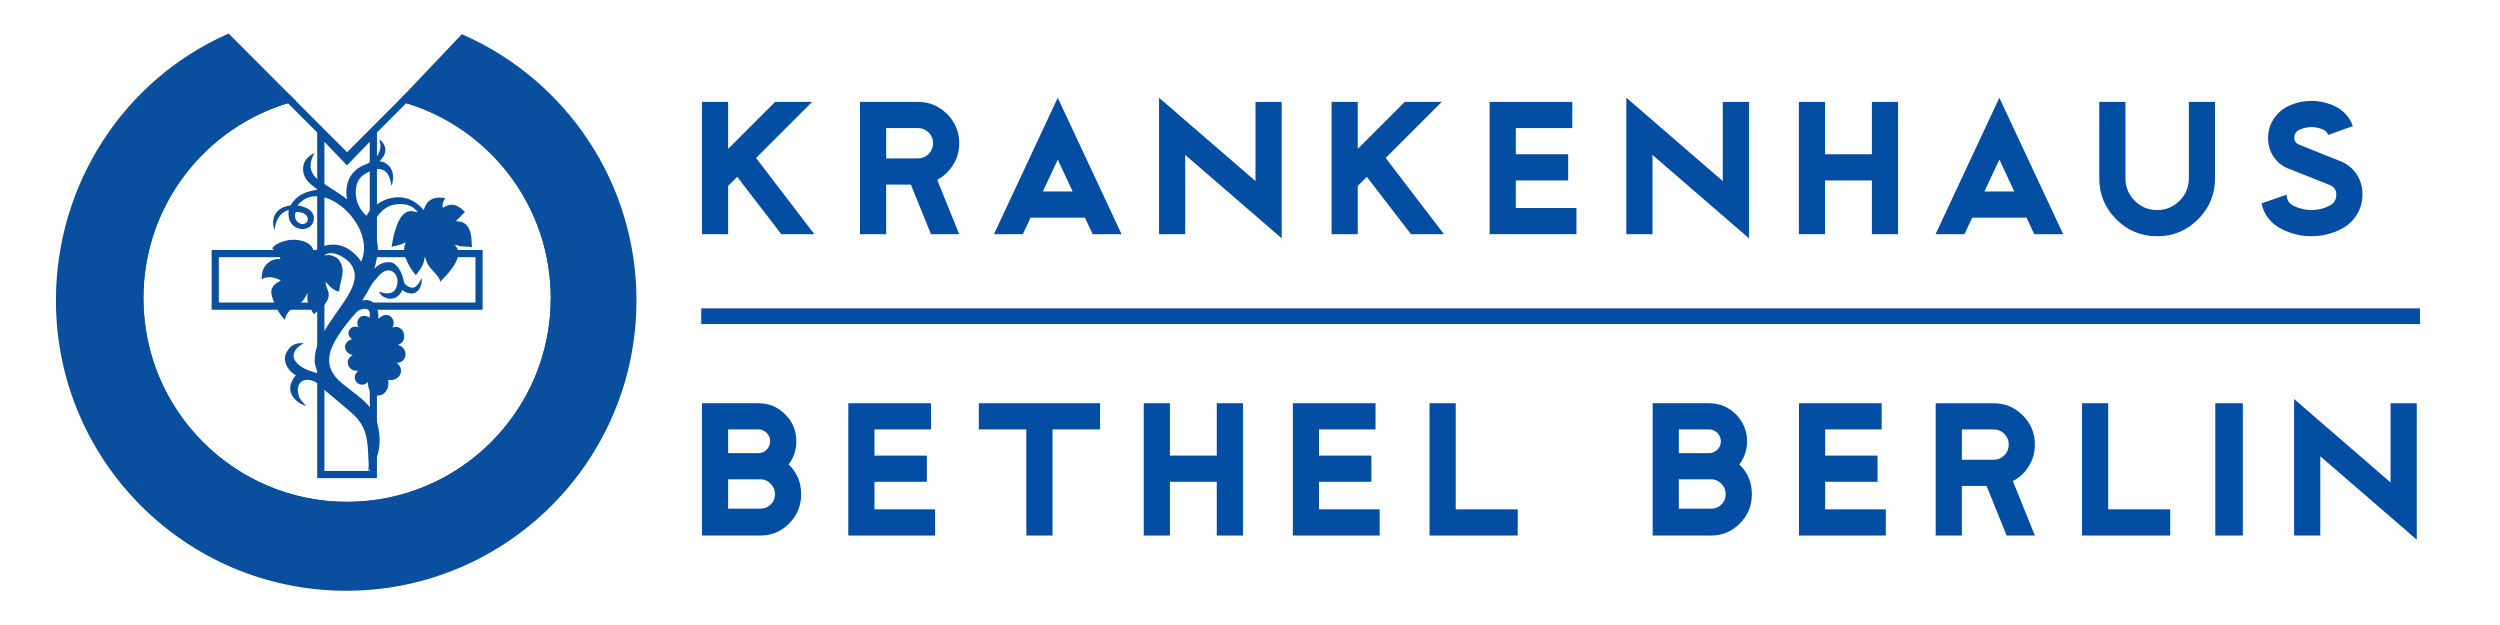 <?xml version="1.0" encoding="UTF-8"?>
<svg id="Krankenhaus_Bethel_Berlin" data-name="Krankenhaus Bethel Berlin" xmlns="http://www.w3.org/2000/svg" viewBox="0 0 2267.72 566.93">
  <defs>
    <style>
      .cls-1, .cls-2 {
        fill: #0a4f9d;
      }

      .cls-2, .cls-3 {
        stroke: #0a4f9d;
        stroke-miterlimit: 10;
        stroke-width: 6.53px;
      }

      .cls-4 {
        fill: #034ea2;
      }

      .cls-3 {
        fill: none;
      }
    </style>
  </defs>
  <g>
    <path class="cls-4" d="M726.73,448.39c0,10.25-3.61,19.04-10.81,26.38-7.21,7.33-15.9,11-26.06,11h-53.12v-120h51.25c9.5,0,17.6,3.38,24.31,10.12,6.71,6.75,10.06,14.88,10.06,24.38,0,7.83-2.33,14.83-7,21,7.58,7.25,11.38,16.29,11.38,27.12ZM698.6,400.27c0-2.92-1.04-5.44-3.12-7.56-2.08-2.12-4.58-3.19-7.5-3.19h-27.5v21.5h27.5c2.92,0,5.42-1.06,7.5-3.19,2.08-2.12,3.12-4.64,3.12-7.56ZM702.98,448.39c0-3.67-1.29-6.85-3.88-9.56-2.58-2.71-5.67-4.06-9.25-4.06h-29.38v26.62h29.38c3.67,0,6.77-1.27,9.31-3.81s3.81-5.6,3.81-9.19Z"/>
    <path class="cls-4" d="M848.23,485.77h-78.75v-120h75v23.75h-51.25v23.75h47.5v23.75h-47.5v25h55v23.75Z"/>
    <path class="cls-4" d="M997.85,389.52h-43.12v96.25h-23.75v-96.25h-43.12v-23.75h110v23.75Z"/>
    <path class="cls-4" d="M1127.47,485.77h-23.75v-48.75h-42.5v48.75h-23.75v-120h23.75v47.5h42.5v-47.5h23.75v120Z"/>
    <path class="cls-4" d="M1251.47,485.77h-78.75v-120h75v23.75h-51.25v23.75h47.5v23.75h-47.5v25h55v23.75Z"/>
    <path class="cls-4" d="M1376.72,485.77h-80v-120h23.75v96.25h56.25v23.75Z"/>
    <path class="cls-4" d="M1589.1,448.39c0,10.25-3.61,19.04-10.81,26.38-7.21,7.33-15.9,11-26.06,11h-53.12v-120h51.25c9.5,0,17.6,3.38,24.31,10.12,6.71,6.75,10.06,14.88,10.06,24.38,0,7.83-2.33,14.83-7,21,7.58,7.25,11.38,16.29,11.38,27.12ZM1560.97,400.27c0-2.92-1.04-5.44-3.12-7.56-2.08-2.12-4.58-3.19-7.5-3.19h-27.5v21.5h27.5c2.92,0,5.42-1.06,7.5-3.19,2.08-2.12,3.12-4.64,3.12-7.56ZM1565.35,448.39c0-3.67-1.29-6.85-3.88-9.56-2.58-2.71-5.67-4.06-9.25-4.06h-29.38v26.62h29.38c3.67,0,6.77-1.27,9.31-3.81s3.81-5.6,3.81-9.19Z"/>
    <path class="cls-4" d="M1710.59,485.77h-78.75v-120h75v23.75h-51.25v23.75h47.5v23.75h-47.5v25h55v23.75Z"/>
    <path class="cls-4" d="M1845.84,485.77h-25.62l-18.23-45h-22.4v45h-23.75v-120h52.5c10.33,0,19.17,3.67,26.5,11,7.33,7.33,11,16.17,11,26.5,0,7.08-1.81,13.58-5.44,19.5-3.62,5.92-8.48,10.46-14.56,13.62l20,49.38ZM1822.09,403.27c0-3.83-1.33-7.08-4-9.75-2.67-2.67-5.92-4-9.75-4h-28.75v27.5h28.75c3.83,0,7.08-1.33,9.75-4s4-5.92,4-9.75Z"/>
    <path class="cls-4" d="M1968.59,485.77h-80v-120h23.75v96.25h56.25v23.75Z"/>
    <path class="cls-4" d="M2034.46,485.77h-25v-120h25v120Z"/>
    <path class="cls-4" d="M2192.21,489.52l-87.5-75.63v71.88h-23.75v-123.79l87.5,75.62v-71.83h23.75v123.75Z"/>
  </g>
  <rect id="linie" class="cls-4" x="636.1" y="279.72" width="1559.06" height="14.17"/>
  <g>
    <path class="cls-4" d="M738.69,212.43h-29.96l-40.02-52.02-8.23,8.23v43.79h-23.75v-120h23.75v42.62l42.62-42.62h33.59l-50.87,50.87,52.87,69.13Z"/>
    <path class="cls-4" d="M870.1,212.43h-25.62l-18.23-45h-22.4v45h-23.75v-120h52.5c10.33,0,19.17,3.67,26.5,11,7.33,7.33,11,16.17,11,26.5,0,7.08-1.81,13.58-5.44,19.5-3.62,5.92-8.48,10.46-14.56,13.62l20,49.38ZM846.35,129.93c0-3.83-1.33-7.08-4-9.75-2.67-2.67-5.92-4-9.75-4h-28.75v27.5h28.75c3.83,0,7.08-1.33,9.75-4s4-5.92,4-9.75Z"/>
    <path class="cls-4" d="M1017.35,212.43h-26.22l-7.01-15h-49.28l-7.02,15h-26.22l57.88-123.75,57.88,123.75ZM973.01,173.68l-13.53-28.94-13.54,28.94h27.07Z"/>
    <path class="cls-4" d="M1162.6,216.18l-87.5-75.63v71.88h-23.75v-123.79l87.5,75.62v-71.83h23.75v123.75Z"/>
    <path class="cls-4" d="M1309.81,212.43h-29.96l-40.02-52.02-8.23,8.23v43.79h-23.75v-120h23.75v42.62l42.62-42.62h33.59l-50.87,50.87,52.87,69.13Z"/>
    <path class="cls-4" d="M1429.97,212.43h-78.75v-120h75v23.75h-51.25v23.75h47.5v23.75h-47.5v25h55v23.75Z"/>
    <path class="cls-4" d="M1586.47,216.18l-87.5-75.63v71.88h-23.75v-123.79l87.5,75.62v-71.83h23.75v123.75Z"/>
    <path class="cls-4" d="M1721.72,212.43h-23.75v-48.75h-42.5v48.75h-23.75v-120h23.75v47.5h42.5v-47.5h23.75v120Z"/>
    <path class="cls-4" d="M1871.47,212.43h-26.22l-7.01-15h-49.28l-7.02,15h-26.22l57.88-123.75,57.88,123.75ZM1827.13,173.68l-13.53-28.94-13.54,28.94h27.07Z"/>
    <path class="cls-4" d="M2009.22,161.8c0,14.5-5.12,26.88-15.38,37.12s-22.62,15.38-37.12,15.38-26.88-5.12-37.12-15.38-15.38-22.62-15.38-37.12v-69.38h23.75v69.38c0,7.92,2.81,14.69,8.44,20.31s12.39,8.44,20.31,8.44,14.69-2.81,20.31-8.44,8.44-12.39,8.44-20.31v-69.38h23.75v69.38Z"/>
    <path class="cls-4" d="M2142.97,176.55c0,6.75-1.79,12.94-5.38,18.56-3.58,5.62-8.33,9.9-14.25,12.81-8.5,4.25-17.38,6.38-26.62,6.38s-18.25-2.12-26.75-6.38c-9.92-4.92-16.12-12.71-18.62-23.38l22.88-8c0,4.67,2.04,8.04,6.12,10.12,5.17,2.58,10.62,3.88,16.38,3.88s11.08-1.29,16.25-3.88c4.17-2.08,6.25-5.46,6.25-10.13,0-4.25-2.12-7.21-6.37-8.88l-37.54-14.91c-5.49-2.25-9.86-5.84-13.1-10.76-3.24-4.92-4.87-10.52-4.87-16.78s1.64-11.95,4.94-17.09c3.29-5.13,7.64-9.03,13.06-11.71,6.75-3.25,13.88-4.88,21.38-4.88s14.5,1.62,21.25,4.88c7.92,3.83,13.33,9.83,16.25,18l-22.38,8c-.75-2.08-2.12-3.62-4.12-4.62-3.5-1.67-7.17-2.5-11-2.5s-7.62.83-11.12,2.5c-3,1.5-4.5,3.96-4.5,7.38,0,2.83,1.5,4.88,4.5,6.12l37.75,15.12c6,2.42,10.77,6.31,14.31,11.69,3.54,5.38,5.31,11.52,5.31,18.44Z"/>
  </g>
  <g id="Logo">
    <path class="cls-3" d="M338.43,119.07l29.14-29.16c78.16,22.81,135.27,95.01,135.27,180.55,0,103.86-84.18,188.06-188.01,188.06s-188.02-84.19-188.02-188.06c0-85.55,57.1-157.75,135.28-180.55l29.14,29.15,23.62,23.61,23.59-23.6h0Z"/>
    <polygon class="cls-3" points="338.67 120.54 338.66 230.01 434.53 230.01 434.53 277.71 338.65 277.71 338.65 430.43 291 430.43 291 277.71 195.24 277.71 195.24 230.01 291 230.01 291 120.53 314.76 145.32 338.67 120.54 338.67 120.54"/>
    <path class="cls-1" d="M415.63,222.86c4.12,1.45,8.47.24,12.6,1.45-.2-1.8-.23-1.04-.37-3.02,0-18.96-8.11-20.33-14.41-20.66,2.41-2.66,3.28-2.88,4.64-4.56,1.84-2.25,3.67-3.64,3.67-3.64-10.41-11.47-17.36-4.99-20.09-4-.39-2.3-.49-2.57.67-6.07.47-1.41,1.85-2.61,1.85-2.61-17.11-3.15-18.96,8.98-19.85,10.85-11.2-13.24-23.28-12.79-32.49-10.26-10.63,3.73-17.33,11.02-19.41,15.36,0,0-11.09-8.42-9.6-24.07.94-9.91,6.42-12.77,9.5-14.58,20.87-12.33,22.21,9.66,22.83,11.65,4.2-12.69-1.73-21.28-10.91-22.52,3.05-3.14,5.47-6.24,5.25-10.98-.13-2.62-2.04-6.56-5.42-8.67,1.49,4.64,1.33,8.01-.61,12.47-2.27,5.19-6.68,7.62-10.75,9.77-23.91,8.11-17.79,32.27-17.98,32.11-4.98-4.33-16.5-11.24-24.34-16.49-15.4-10.29-5.79-23.93-5.06-25.55-.94.36-12,4.78-10.25,16.94.79,5.48,4.14,10.25,13.2,16.17-8.23,1.66-17.42,2.69-24.87,14.38-19.07,2.68-16.21,19.34-14.33,22.27,1.45-16.03,12.84-18.13,12.8-18-2.64,17.81,15.99,21.14,21.23,12.84,3.33-5.27,2.61-14.55-13.21-17.11,21.19-27.17,72.11,17.99,57.74,50.92-17.67-24.87-39.76-13.36-43.48-7.97.6-8.07-8.87-10.95-14.59-11.64-5.1-.62-16.92.34-22.85,7.63,0,0,6.91,4.63,7.59,9.75-5.75-.36-9.89,1.44-13.54,5.9-3.2,3.89-3.28,8.5-3.56,12.4,0,.05,3.63-2.5,9.27-1.7,6.23.87,8.19,3.17,8.19,3.04-.15.31-5.13,1.64-7.55,6.07-1.54,2.57-1.34,6.17.52,11.05,1.09,2.86,4.76,12.55,10.65,18.27.71-3.39,2.42-6.52,5.09-8.94,2.89-2.42,6.08-3.26,9.21-6.28,2.85-2.75,3.67-3.62,6.32-9.08-.62,7.91.46,8.7,2.63,13.67.99,2.25,2.94,5.56,3.08,5.47,19.18-12.99,12.59-21.5,11.85-23.72-1.25-3.78-.91-3.65-1.16-5.7,0,0,7.3,9.45,12.39,8.72.24-8.46,5.37-16.33,1.89-24.41-1.44-3.39-2.74-5.55-6.17-6.95-2.65-1.08-4.05-2-9.66-1.05,8.62-6.53,21.21,3.9,23.04,5.97,18.46,20.89-19.64,47.03-29.45,77.11-1.23,3.77-2.3,9.01-1.8,14.31.32,3.47,2.88,9.53,2.88,9.53-5.49-1.51-11.5-3.56-14.54-5.59-12.35-8.19-8.07-16.48,1.66-21.85-9.04-.48-12.52,3.01-15.56,8.15-4.37,7.33.96,17.1,8.36,20.98-13.43,15.95,2.99,26.4,9.27,27.78-2.66-3.4-6.52-5.4-7.41-12.95-.84-7.17,4.44-13.9,15.22-9.07,1.06.47,4.09,2.52,5.86,4.59,3.8,4.25,4.36,3.88,8.65,7.66,5.49,4.85,7.23,5.9,18.68,15.84,15.43,13.41,14.68,26.24,15.7,45.16.17,3.35-.2,7.97-.2,7.97,0,0,12.65-11.71,9.81-34.45-3.14-25.17-14.03-29.21-33.07-44.68-21.01-17.08-13.03-34.49,8.16-60.19,5.56-6.5,6.24-6.72,9.33-7.55,6.91-1.85,8.26,3.76,7.95,8.5-1.85-2.08-6.48-3.54-9.27-1.57-2.48,1.75-3.61,4.7-2.49,8.12.14.44.29.72.66,1.3-.26-.12-.89-.43-2.62-.56-3.45-.24-6.4,2.47-6.59,5.93-.12,2.25,1.64,4.28,3.38,5.47-3.22.59-6.27,3.27-6.44,6.69-.2,3.83,3.27,7.13,7.04,7.57-2.14,1.27-4.4,3.61-4.54,6.27-.22,4.24,3.03,7.85,7.26,8.07.27.02,1.62.13,1.87.11-.79,1.17-2.24,2.75-2.58,4.23-1.05,4.57,2.2,8.78,7.74,8.28,1.41-.13,2.93-1.72,4.12-2.29-.49,5.89,2.58,11.41,7.65,12.12,5.29.75,9.84-3.11,10.71-9.31.21-1.54.11-3.49-.19-4.9,5.73,1.21,11.46-2.37,11.73-7.7.14-2.79-1.27-5.94-4.2-7.69,3.35.15,6.2-1.65,7.49-4.27,2.02-4.13.16-9.19-4.15-11.29l-2.03-.69c2.73-.82,4.73-2.75,5.39-4.93,1.5-4.91-1.01-10.52-5.94-11.32-1.71-.28-2.81-.14-4.41.53.82-1.3,1.05-2.2,1.16-3.78.28-4.05-2.95-8.04-7.01-7.71-2.02.16-3.3.55-6.84,3.43-.24-3.93.24-6.87-1.63-10.61-2.45-4.9-6.57-7.45-13.14-5.9,0,0,3.77-5.62,7.09-11.82,1.06-1.8,2.02-3.66,3.76-5.69,5.48-6.45,9.53-11.57,16.09-9.26,3.22,1.84,5.48,5.41,5.16,10.03-1.11,15.72-16.31,8.63-16.54,8.63.44,4.89,14.68,12.51,21.01-1.57.07-.17.54.84,1.84,1.51,13.56,6.99,16.53-8.09,15.53-12.31-.81,1.5-3.73,9.07-8.38,8.83-2.09-.11-6.99-1.76-7.73-5.78-1.73-9.28-6.32-15.5-10.82-17.02-8.42-1.71-13.77,3.44-15.89,5.55,0,0,.69-2.37,1.02-3.8,2.75-11.8,3.06-14.29.21-27.12-1.4-6.23-2.2-9.61-.14-13.62,4.46-8.64,11.64-12.8,17.52-13.63,13.21-2.04,18.45,3.74,20.88,7.22-3.65-.38-17.3-10.15-23.87,31.04,9.15-1.54,13.01-4.17,13.01-4.17-6.61,11.94,9,30.45,9.2,29.96,1.01-2.49,8.17-8.28,7.74-18.04,2.31,8.67,3.4,9.63,10.18,17.02,1.65,1.8,3.34,3.91,3.58,5.35,0,0,.18,1.79.36,1.62,24.12-23.28,15.18-30.87,13.25-33.52,0-.24,1.91.6,3.11.84ZM274.2,193.06c2.94.97,4.89,3,5.06,5.86.14,2.38-3.07,5.54-6.86,3.91-7.16-3.06-4.15-10.41-4.15-10.41,0,0,2.72-.43,5.95.64Z"/>
    <path class="cls-2" d="M419.73,34.93c90.94,40.5,154.34,131.67,154.34,237.64,0,143.63-116.42,260.04-260.04,260.04S54,416.2,54,272.57c0-105.7,62.04-197.59,152.66-238.25l55.45,55.52c-78.18,22.8-135.28,94.99-135.28,180.54,0,103.87,84.18,188.05,188.02,188.05s188.01-84.18,188.01-188.05c0-85.54-57.1-157.74-135.27-180.54l52.14-54.91h0Z"/>
  </g>
</svg>